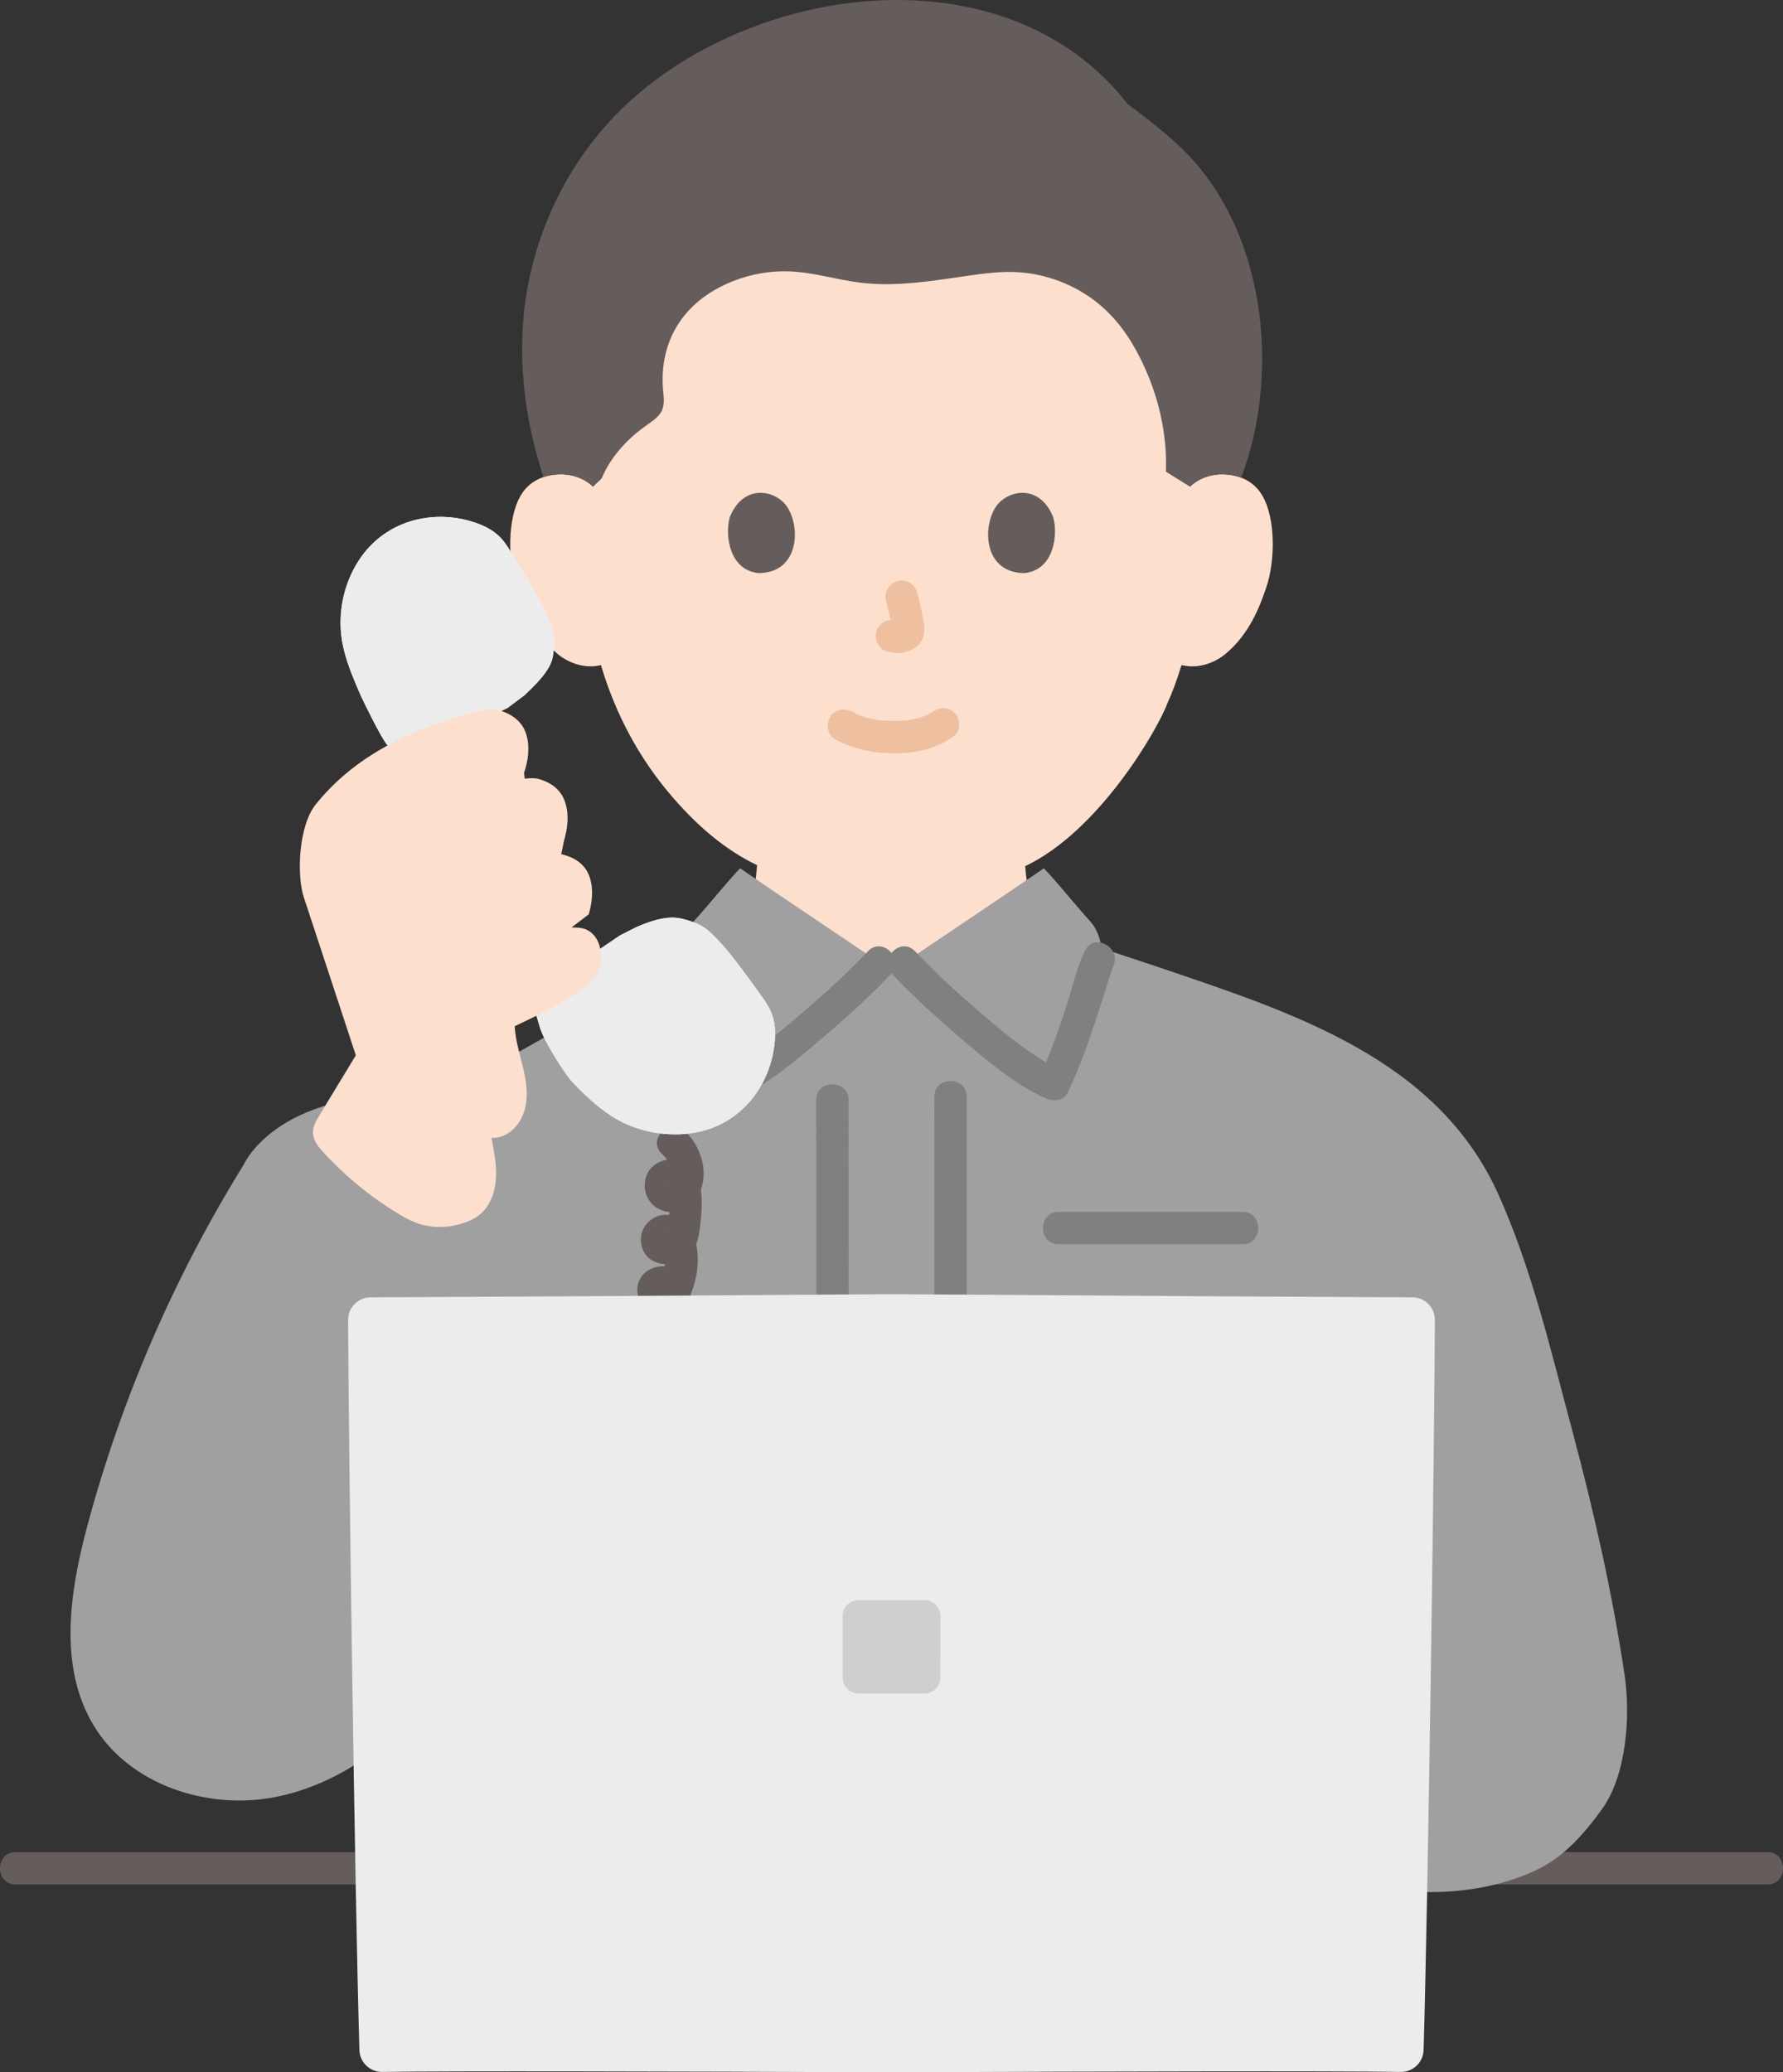 <?xml version="1.0" encoding="UTF-8"?><svg id="b" xmlns="http://www.w3.org/2000/svg" width="264.637" height="307.548" viewBox="0 0 264.637 307.548"><rect x="0" y="0" width="264.637" height="307.548" fill="#333333" stroke="none"/><defs><style>.d{fill:#fff;}.e{fill:none;}.f{fill:#a0a0a0;}.g{fill:#fce0cd;}.h{fill:#ececec;}.i{fill:#efc0a0;}.j{fill:gray;}.k{fill:#645d5c;}.l{fill:#cfcfcf;}</style></defs><g id="c"><path class="k" d="M2.318,279.678c2.682,0,5.363,0,8.045,0,6.443,0,12.885,0,19.328,0,9.254,0,18.509,0,27.763,0,11.219,0,22.437,0,33.656,0,12.242,0,24.484,0,36.726,0,12.31,0,24.62,0,36.931,0,11.552,0,23.104,0,34.656,0,9.837,0,19.675,0,29.512,0,7.19,0,14.38,0,21.57,0,3.681,0,7.362,0,11.043,0,.257,0,.513,0,.77,0,3.089,0,3.094-4.8,0-4.8-2.686,0-5.372,0-8.059,0-6.446,0-12.892,0-19.338,0-9.257,0-18.514,0-27.771,0-11.22,0-22.441,0-33.661,0-12.243,0-24.485,0-36.728,0-12.31,0-24.62,0-36.93,0-11.55,0-23.101,0-34.651,0-9.835,0-19.67,0-29.505,0-7.187,0-14.374,0-21.56,0-3.677,0-7.354,0-11.03,0-.255,0-.511,0-.766,0-3.089,0-3.094,4.8,0,4.8h0Z"/><path class="g" d="M176.612,72.23c1.43-1.374,3.357-1.891,5.006-1.832,3.588.126,5.115,2.067,5.772,3.207,1.961,3.401,1.878,9.669.562,13.547-.932,2.746-2.46,6.948-6.142,9.96-1.517,1.241-3.75,2.059-5.885,1.699,0,0-.204-.034-.564-.095-.677,2.238-1.514,4.431-2.025,5.496-1.541,4.183-10.266,19.166-21.173,24.333.147,1.857.402,3.609.73,5.518.566,3.131.377,5.923,4.735,7.498.188.069,6.322,2.932,10.672,4.931,0,0-4.481,21.844-35.593,21.844s-36.369-21.514-36.369-21.514c4.349-1.999,10.366-5.193,10.554-5.262,4.357-1.575,4.169-4.367,4.735-7.498.337-1.959.596-3.753.74-5.663-4.786-2.29-9.086-5.941-13.181-10.842-5.304-6.349-8.324-13.187-9.992-18.853-2.275.588-4.735-.258-6.367-1.593-3.682-3.013-5.209-7.214-6.142-9.96-1.316-3.878-1.399-10.146.562-13.547.657-1.14,2.184-3.08,5.772-3.207,1.649-.058,3.576.458,5.006,1.832,0,0-1.706-40.044,44.294-40.044s44.294,40.044,44.294,40.044Z"/><path class="k" d="M89.296,71.017c1.197-2.89,3.424-5.569,6.423-7.724.869-.624,1.823-1.227,2.333-2.023.657-1.027.472-2.206.37-3.329-.38-4.153.633-8.482,3.893-11.963,3.26-3.48,9.014-5.958,14.948-5.7,3.623.158,7.019,1.276,10.6,1.695,5.378.629,10.836-.342,16.179-1.101,2.192-.311,4.421-.589,6.654-.497,4.577.189,8.822,1.953,11.893,4.337,3.071,2.383,5.081,5.347,6.608,8.373,2.732,5.414,4.046,11.178,3.856,16.919l3.56,2.225c1.43-1.374,3.357-1.891,5.006-1.832,1.031.036,1.892.223,2.611.497,5.899-15.658,3.645-36.902-8.913-48.938-2.485-2.382-5.233-4.488-7.963-6.529-18.838-24.188-59.288-17.529-77.603,3.393-5.876,6.713-9.841,15.068-11.445,23.837-1.775,9.705-.513,19.422,2.362,28.15.661-.229,1.439-.378,2.35-.41,1.649-.058,3.576.458,5.006,1.832l1.272-1.212Z"/><path class="f" d="M65.551,289.075v-39.162c-6.199,8.147-14.812,14.914-24.87,16.824-10.058,1.91-21.52-1.912-26.796-10.685-5.265-8.756-3.531-19.918-.872-29.783,5.07-18.813,12.904-36.879,23.172-53.438,0,0,5.244-12.091,29.022-10.078l36.376-20.483c-.697-1.778.204-4.242,1.43-5.585,2.082-2.28,4.706-5.579,6.835-7.83.904.692,19.342,13.089,20.74,14.026h3.604c1.398-.937,19.836-13.334,20.74-14.026,2.128,2.251,4.752,5.55,6.835,7.83.894.979,1.616,2.556,1.67,4.028.848.28,1.436.473,1.436.473,0,0,5.818,1.917,7.653,2.542,19.313,6.577,40.72,13.378,49.792,33.375,5.001,11.025,7.863,23.348,11.083,35.375,3.145,11.744,5.907,23.954,7.72,36.077.918,6.138.288,14.894-3.34,19.93-2.517,3.493-5.403,6.829-9.235,8.793-3.579,1.834-9.322,3.526-15.998,3.526H64.652"/><path class="j" d="M161.053,141.058c-1.182,2.35-1.758,5.082-2.558,7.573-1.207,3.758-2.467,7.528-4.174,11.093l3.284-.861c-4.39-2.005-8.248-5.285-11.885-8.398-3.431-2.937-6.801-5.996-9.902-9.282-2.125-2.251-5.514,1.148-3.394,3.394,3.18,3.369,6.639,6.503,10.164,9.505,3.854,3.282,7.952,6.804,12.595,8.925,1.102.503,2.68.399,3.284-.861,1.786-3.729,3.167-7.642,4.442-11.571.515-1.588,1.008-3.182,1.512-4.773.181-.57.361-1.14.556-1.706.072-.208.156-.413.222-.623.166-.523-.227.459,0,.007,1.385-2.752-2.754-5.185-4.145-2.423h0Z"/><path class="j" d="M99.439,143.481c.222.441-.131-.45-.026-.074.056.203.147.402.216.602.191.553.366,1.112.541,1.67.513,1.632,1.011,3.268,1.534,4.897,1.262,3.93,2.635,7.843,4.419,11.571.598,1.249,2.187,1.362,3.284.861,4.648-2.123,8.756-5.644,12.619-8.925,3.533-3.001,7.004-6.132,10.188-9.505,2.12-2.246-1.268-5.646-3.394-3.394-3.106,3.29-6.487,6.347-9.926,9.282-3.647,3.113-7.514,6.39-11.909,8.398l3.284.861c-1.706-3.562-2.955-7.334-4.149-11.093-.792-2.491-1.355-5.225-2.535-7.573-1.388-2.76-5.53-.333-4.145,2.423h0Z"/><path class="j" d="M121.146,163.243c.017,11.713.007,23.426.009,35.139,0,6.157,0,12.313.001,18.47,0,3.089,4.8,3.094,4.8,0,0-16.309,0-32.617-.007-48.926,0-1.561,0-3.122-.003-4.684-.004-3.088-4.804-3.094-4.8,0h0Z"/><path class="j" d="M138.681,162.752c.017,11.265.007,22.53.009,33.796,0,5.826,0,11.653.001,17.479,0,3.089,4.8,3.094,4.8,0,0-15.624,0-31.248-.007-46.872,0-1.467,0-2.935-.003-4.402-.005-3.088-4.805-3.094-4.8,0h0Z"/><path class="j" d="M157.115,184.657c9.105,0,18.21,0,27.314,0,3.089,0,3.094-4.8,0-4.8-9.105,0-18.21,0-27.314,0-3.089,0-3.094,4.8,0,4.8h0Z"/><path class="i" d="M124.023,109.763c2.732,1.443,5.674,2.052,8.764,2.032,3.167-.021,6.339-.655,8.872-2.629.995-.775.875-2.591,0-3.394-1.055-.969-2.332-.827-3.394,0,.735-.573.195-.156.006-.035-.174.112-.354.215-.538.311-.095.05-.193.094-.288.143-.238.123-.294-.009.125-.044-.228.019-.52.198-.741.269-.677.218-1.373.366-2.075.474.363-.055.018-.005-.16.012-.204.02-.407.037-.611.05-.491.032-.983.044-1.475.041-.441-.003-.881-.018-1.32-.048-.202-.014-.404-.03-.605-.05-.053-.005-.785-.122-.254-.027-.654-.118-1.301-.24-1.938-.43-.272-.081-.536-.179-.804-.27-.602-.206.388.197-.155-.06-.332-.157-.66-.32-.985-.492-1.11-.586-2.66-.318-3.284.861-.586,1.109-.324,2.658.861,3.284h0Z"/><path class="i" d="M131.502,89.201c.379,1.445.743,2.913.96,4.392l-.086-.638c.026.203.037.403.016.606l.086-.638c-.014.094-.035.183-.067.273l.242-.573c-.028.064-.057.118-.096.175l.375-.486c-.045.055-.088.097-.144.141l.486-.375c-.111.071-.228.129-.348.184l.573-.242c-.192.08-.381.138-.586.171l.638-.086c-.185.022-.365.02-.55,0l.638.086c-.208-.029-.411-.079-.619-.107-.319-.1-.638-.114-.957-.043-.319.014-.617.109-.892.285-.498.291-.973.862-1.103,1.434-.14.614-.11,1.304.242,1.849.312.484.835,1.022,1.434,1.103.485.065.957.189,1.451.21.764.033,1.472-.202,2.154-.515.846-.388,1.507-1.157,1.732-2.067.191-.772.11-1.437-.021-2.21-.239-1.415-.566-2.817-.93-4.205-.152-.579-.588-1.133-1.103-1.434s-1.273-.429-1.849-.242c-1.25.404-2.018,1.651-1.676,2.952h0Z"/><path class="k" d="M108.329,76.723c-.734,2.384-.255,7.867,4.26,8.333,5.968-.036,6.286-6.665,4.277-9.782-1.645-2.552-6.482-3.613-8.537,1.449Z"/><path class="k" d="M156.307,76.723c.734,2.384.256,7.867-4.26,8.333-5.968-.036-6.286-6.665-4.277-9.782,1.645-2.552,6.482-3.613,8.537,1.449Z"/><path class="e" d="M45.898,171.327c9.148-13.9,26.534-20.168,46.593-27.952"/><path class="k" d="M98.253,171.247c.71.659,1.192,1.422,1.338,2.397.052.35.081.824-.028,1.141,0,.002-.105.199-.13.308-.074.314-.368.084-.08.148.148-.123.322-.155.524-.096l.568.633c.118.462-.344,1.159-.84,1.079-.515-.084-.451-.556-.325.153.244,1.383.086,2.933-.086,4.314-.068.544-.131,1.105-.303,1.627.019-.058.06-.106.096-.156.244-.339-.169.256-.206.131.053.178-.089-.177.167-.014.205.131.504.169.678.373.766.895-1.165,1.041-1.143,1.837.011.41.194.835.21,1.263.018.524.016,1.066-.043,1.588-.071.63-.238,1.267-.447,1.865-.073.209-.152.411-.246.612-.087.186-.184.368-.289.544-.167.261-.116.225.153-.107h1.276c.386.392.441.399.165.019-.071,1.559-.499,2.122-1.283,1.689-.727.425-.068-.519-.203.098-.054.245.112.731.103,1.007-.011.321-.053.606-.126.921-.358,1.534-1.181,2.982-2.158,4.207-.807,1.013-.989,2.405,0,3.394.837.837,2.582,1.019,3.394,0,2.175-2.728,4.042-6.068,3.614-9.681-.201-1.695-.962-3.372-2.544-4.194-1.716-.893-4.087-.299-5.05,1.432-.929,1.67-.188,3.665,1.151,4.874,1.839,1.661,4.323.874,5.559-1.074,1.733-2.732,2.439-6.974,1.275-10.053-.655-1.733-2.085-3.151-4.023-3.235-2.052-.089-3.9,1.653-3.853,3.733.079,3.549,4.059,4.523,6.603,2.702,1.405-1.005,1.87-2.437,2.103-4.086.287-2.03.458-4.039.201-6.082-.234-1.868-1.101-3.549-2.984-4.208-1.808-.633-3.963-.044-4.901,1.716-.998,1.873-.318,4.326,1.575,5.333,1.867.994,3.988.445,5.315-1.146,2.556-3.064,1.346-7.872-1.379-10.402-2.262-2.1-5.664,1.287-3.394,3.394h0Z"/><path class="d" d="M70.568,107.469l4.815-2.439,2.477-1.865c2.889-2.678,3.983-4.326,4.217-5.863.419-2.761.086-3.839-1.124-6.435-1.184-2.542-3.373-5.969-4.742-8.299-.601-1.024-1.213-2.062-2.029-2.883-1.029-1.035-2.324-1.664-3.628-2.112-5.035-1.731-10.671-.875-14.661,2.563-3.99,3.437-6.122,9.466-5.083,15.216.457,2.53,1.47,4.92,2.472,7.279.532,1.252,3.317,6.925,4.187,7.925l2.347,3.631"/><path class="d" d="M85.318,143.376l6.688-4.542,2.444-1.239c3.61-1.578,5.52-1.589,7.022-1.188,2.699.719,3.5,1.387,5.449,3.485,1.809,1.947,4.161,5.261,5.751,7.446.698.96,1.406,1.936,1.832,3.013.537,1.356.596,2.795.486,4.169-.425,5.308-3.463,10.131-8.209,12.415-4.746,2.284-11.38,1.805-16.235-1.446-2.136-1.43-3.892-3.109-5.653-4.971-.935-.988-4.223-6.023-4.793-8.155l-1.283-4.344"/><path class="h" d="M70.568,107.469l4.815-2.439,2.477-1.865c2.889-2.678,3.983-4.326,4.217-5.863.419-2.761.086-3.839-1.124-6.435-1.184-2.542-3.373-5.969-4.742-8.299-.601-1.024-1.213-2.062-2.029-2.883-1.029-1.035-2.324-1.664-3.628-2.112-5.035-1.731-10.671-.875-14.661,2.563-3.99,3.437-6.122,9.466-5.083,15.216.457,2.53,1.47,4.92,2.472,7.279.532,1.252,3.317,6.925,4.187,7.925l2.347,3.631"/><path class="h" d="M85.318,143.376l6.688-4.542,2.444-1.239c3.61-1.578,5.52-1.589,7.022-1.188,2.699.719,3.5,1.387,5.449,3.485,1.809,1.947,4.161,5.261,5.751,7.446.698.96,1.406,1.936,1.832,3.013.537,1.356.596,2.795.486,4.169-.425,5.308-3.463,10.131-8.209,12.415-4.746,2.284-11.38,1.805-16.235-1.446-2.136-1.43-3.892-3.109-5.653-4.971-.935-.988-4.223-6.023-4.793-8.155l-1.283-4.344"/><path class="g" d="M84.827,137.642c.368,0,.714.011,1.061.043,2.219.173,3.031,2.089,3.204,3.161.53,3.172-.877,4.828-3.323,6.409-3.334,2.154-5.867,3.388-9.375,5.045.108,2.143.779,4.19,1.267,6.279.455,1.938.747,3.984.271,5.911-.574,2.328-2.436,4.471-4.991,4.384.39,2.068.834,4.179.65,6.29-.162,1.949-.92,3.93-2.447,5.142-.595.476-1.288.812-2.003,1.083-2.349.888-5.012.963-7.361.087-.92-.346-1.786-.823-2.631-1.332-4.114-2.479-7.87-5.554-11.118-9.093-.769-.834-1.559-1.808-1.581-2.955-.011-.942.487-1.808.985-2.609,1.797-2.955,1.808-2.977,5.38-8.866-2.566-7.816-5.142-15.632-7.719-23.448-1.093-3.313-.769-10.631,1.754-13.77,2.49-3.107,5.391-5.564,8.596-7.556,4.417-2.75,9.407-4.612,14.701-6.073,1.158-.314,3.042-.65,4.19-.281,1.894.617,3.28,1.754,3.8,3.594.53,1.84.249,3.821-.357,5.629l.108.855c.747-.108,1.505-.119,2.079.043,1.916.552,3.334,1.645,3.919,3.464.595,1.819.379,3.811-.162,5.64l-.422,2.068c.152.022.292.043.422.087,1.862.53,3.248,1.591,3.811,3.356.574,1.765.368,3.692-.152,5.467l-2.555,1.949Z"/><path class="h" d="M132.318,192.069c-32.921.238-65.684.429-77.316.469-1.851.006-3.341,1.508-3.334,3.359.067,18.9.979,84.309,1.673,108.35.053,1.836,1.57,3.28,3.406,3.251,10.513-.162,43.074-.062,75.571.049,32.497-.111,65.058-.211,75.571-.049,1.836.028,3.353-1.416,3.406-3.251.694-24.042,1.606-89.451,1.673-108.35.007-1.851-1.483-3.353-3.334-3.359-11.633-.04-44.395-.231-77.316-.469Z"/><path class="l" d="M125.069,239.818c-.006,2.557-.009,6.493.01,9.203.009,1.29,1.061,2.327,2.352,2.322,2.688-.009,7.087-.009,9.775,0,1.29.004,2.342-1.032,2.352-2.322.019-2.711.016-6.646.01-9.203-.003-1.292-1.047-2.333-2.339-2.333-2.705,0-7.116,0-9.821,0-1.292,0-2.336,1.041-2.339,2.333Z"/></g></svg>